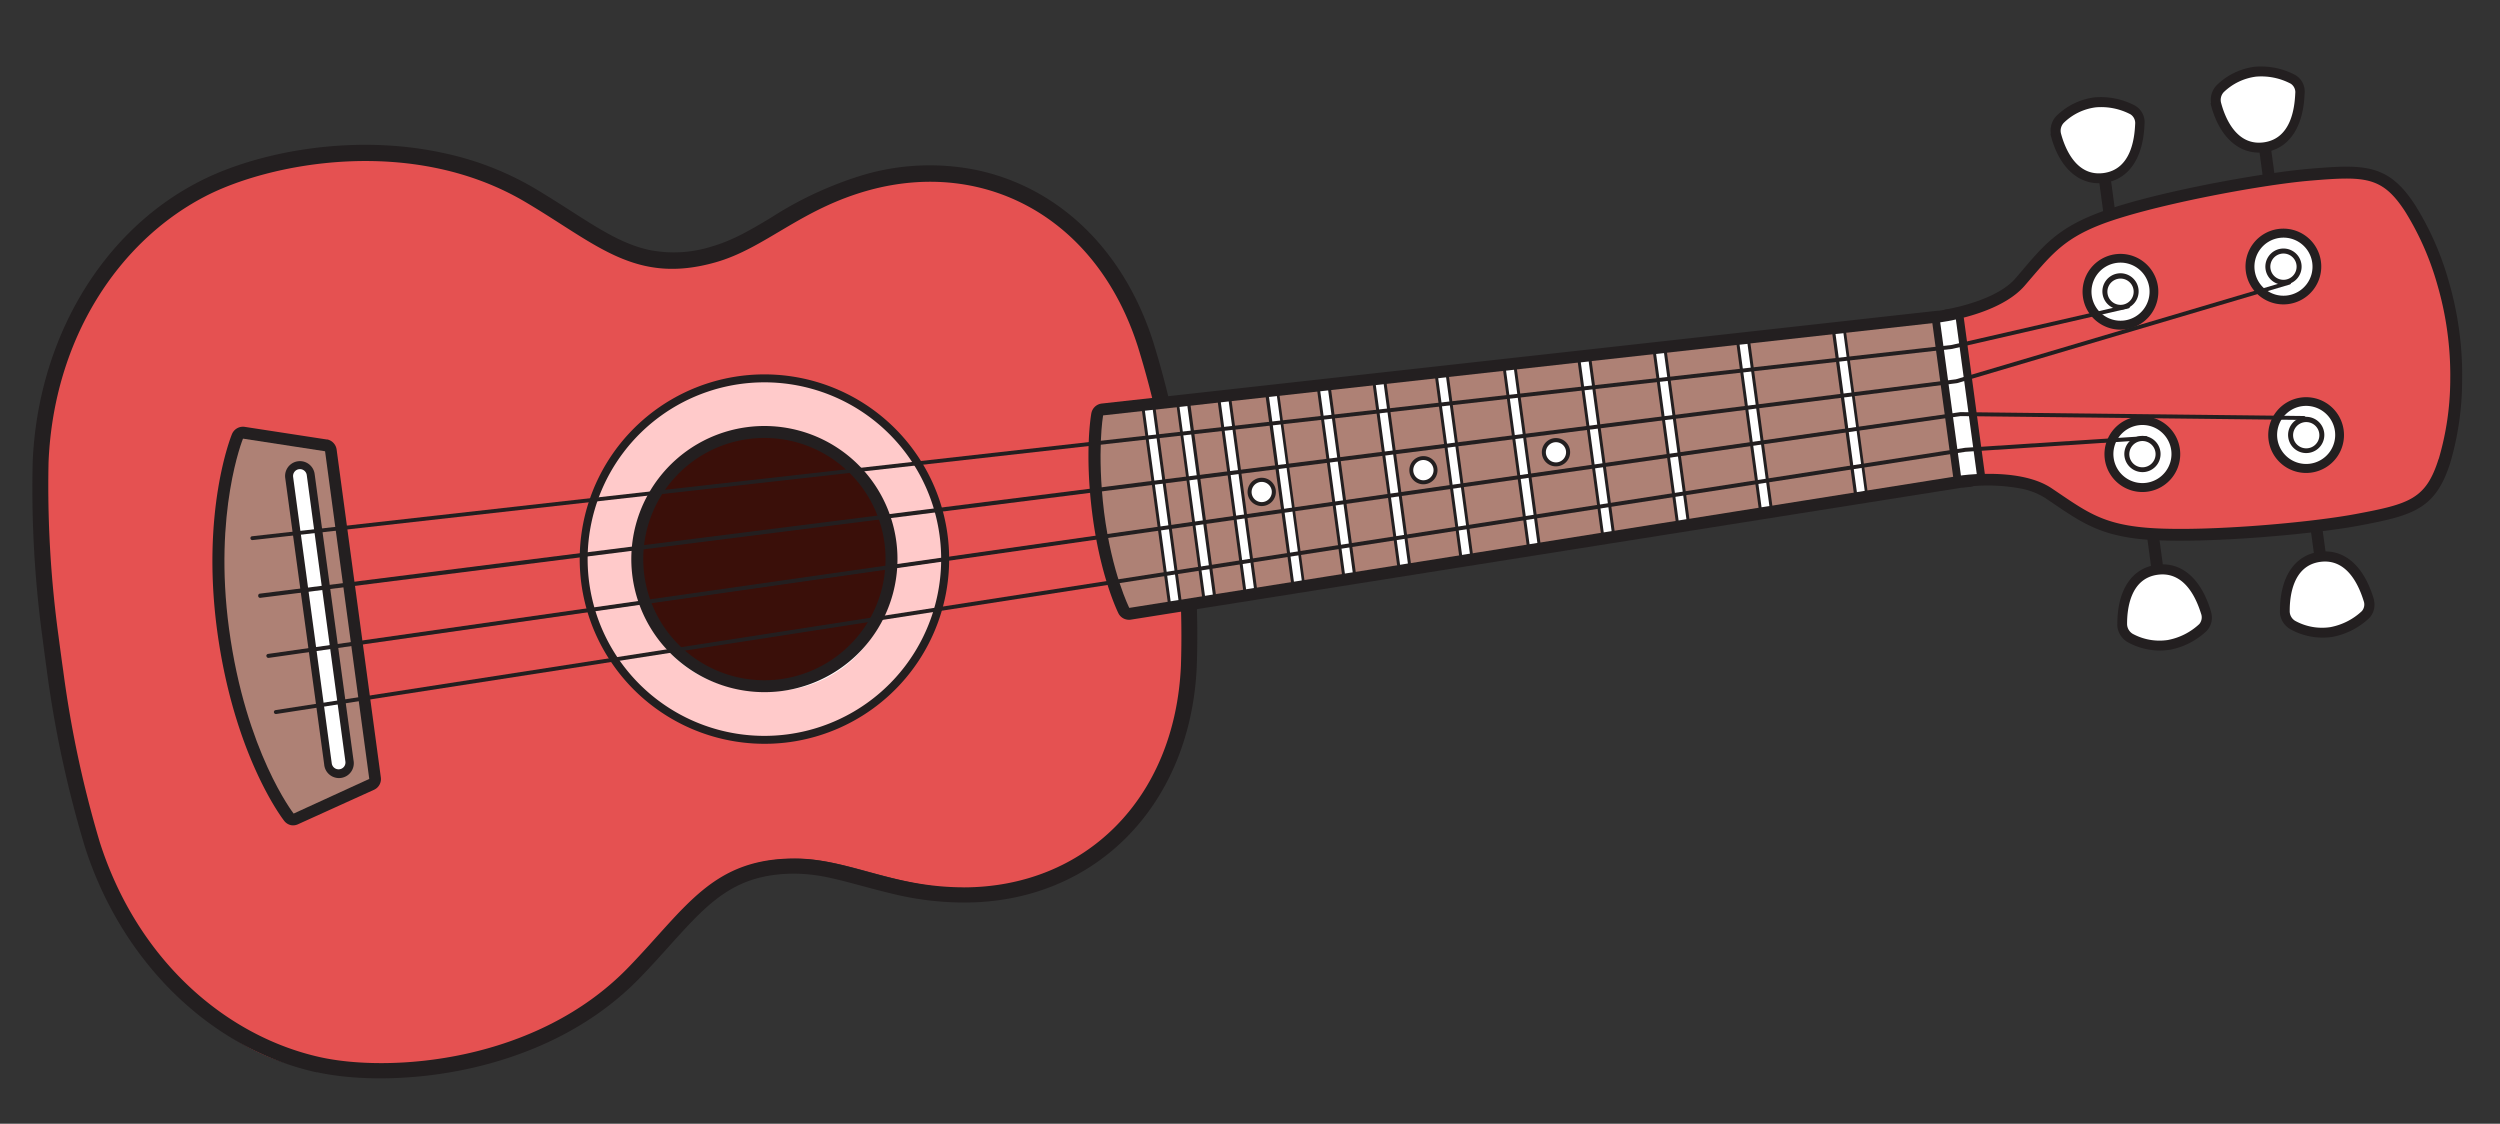 <svg xmlns="http://www.w3.org/2000/svg" viewBox="0 0 396 178"><rect x="0" y="0" width="396" height="178" fill="#333333" stroke="none"/><defs><style>.cls-1{fill:#e55151;}.cls-2{fill:#231f20;}.cls-3{fill:#fff;}.cls-4{fill:#ae8175;}.cls-5{fill:#ffcaca;}.cls-6{fill:#3a0f09;}</style></defs><g id="gitara"><path class="cls-1" d="M21.05,147.78c7.47,10.65,15.52,18.72,26.3,21.12,11.7,2.61,36.72,1.52,52-14.21,9.61-9.92,13-18.76,26.88-18.66,8.56.07,15.92,4.79,27.74,4.77,19.9,0,34-14.25,35-36.5.39-8.76.67-18.1-.52-26.94s-4.95-17-7.64-25.37a51.56,51.56,0,0,0-4.08-9.15,36.82,36.82,0,0,0-39.57-13.6c-11.41,3.11-15.59,9.07-23.82,11.41C100,44.42,95.72,38.2,83.82,31.18,65,20.05,41.23,24.78,30.63,30.39,16.72,37.78,7.41,53.7,6.54,74.42c-.36,8.64.69,18.28,1.93,28.2.12,1,.3,4.54.42,5.42a174.37,174.37,0,0,0,6.91,28.05A58.47,58.47,0,0,0,21.05,147.78Z"/><path class="cls-2" d="M189.57,105.55a146.27,146.27,0,0,0-1.44-26A146.75,146.75,0,0,0,182.62,54C178,39.7,167.91,29.86,155,27a37.21,37.21,0,0,0-17.88.6,58,58,0,0,0-14.95,6.85c-3.32,2-6.18,3.67-9.45,4.6a19.83,19.83,0,0,1-9.9.54c-4.17-.91-7.86-3.27-12.53-6.27-1.82-1.16-3.7-2.36-5.79-3.6A48,48,0,0,0,70.2,24.23C55.42,21,39.91,24.28,31.1,29,15.91,37,6,53.93,5.18,73.11a175.72,175.72,0,0,0,1.56,28c.11.92.59,4.47.71,5.35a177.64,177.64,0,0,0,6,27.69c5.86,18.29,19.93,32,36.71,35.71l.14,0c11.68,2.55,35.89.74,51.09-15,1.69-1.74,3.18-3.4,4.62-5,6.26-6.95,10.39-11.54,20.11-11.47a27,27,0,0,1,5.52.7c1.56.34,3.14.77,4.82,1.22s3.73,1,5.78,1.47a47.82,47.82,0,0,0,10.44,1.18C173.42,143,188.6,127.61,189.57,105.55Zm-36.92,35c-11.31,0-18.36-4.5-26.54-4.56-13.24-.11-17.37,7.74-26.56,17.23C85,168.28,61.87,169.94,50.68,167.45c-14.72-3.28-28.8-15.13-34.86-34A174.24,174.24,0,0,1,10,106.14c-.13-.84-.6-4.37-.72-5.3A176,176,0,0,1,7.69,73.22c.83-19.82,11.28-35,24.59-42,10.14-5.37,32.85-9.9,50.89.75,11.39,6.72,17.45,13.19,30.18,9.58,7.88-2.23,13.47-8.46,24.38-11.44,18.37-5,36,4.46,42.49,24.74a145.37,145.37,0,0,1,5.41,25,146.05,146.05,0,0,1,1.43,25.59C186.12,126.73,171.69,140.53,152.65,140.56Z"/><path class="cls-2" d="M361.3,42.19a1,1,0,0,1-1.07-.81l-3.38-25.1a.94.94,0,0,1,.81-1.06h0a.94.94,0,0,1,1.06.81l3.39,25.09a1,1,0,0,1-.81,1.07Z"/><path class="cls-2" d="M350.23,16.31a3.3,3.3,0,0,1,.93-2.85,10.54,10.54,0,0,1,6-2.89,11.6,11.6,0,0,1,6.37,1.29,3,3,0,0,1,1.52,2.33,3.43,3.43,0,0,1,0,.64c-.2,5.38-2.51,8.76-6.34,9.28s-7.08-2.22-8.46-7.34a3.4,3.4,0,0,1-.09-.46Z"/><path class="cls-3" d="M362.84,13.25a10,10,0,0,0-5.49-1.11,9,9,0,0,0-5.11,2.46,1.81,1.81,0,0,0-.4,1.76c.58,2.16,2.35,6.78,6.73,6.19s4.9-5.52,5-7.77A1.61,1.61,0,0,0,362.84,13.25Z"/><path class="cls-2" d="M335.92,47a.94.94,0,0,1-1.06-.81l-3.39-25.1a.94.94,0,0,1,.81-1.06h0a.94.94,0,0,1,1.06.81L336.73,46a.94.94,0,0,1-.81,1.06Z"/><path class="cls-2" d="M324.85,21.17a3.34,3.34,0,0,1,.94-2.86,10.54,10.54,0,0,1,6-2.89,11.69,11.69,0,0,1,6.37,1.29,3.05,3.05,0,0,1,1.53,2.34,3.39,3.39,0,0,1,0,.64c-.2,5.37-2.51,8.75-6.35,9.27s-7.08-2.21-8.45-7.34a2.42,2.42,0,0,1-.1-.45Z"/><path class="cls-3" d="M337.47,18.11A10,10,0,0,0,332,17a8.83,8.83,0,0,0-5.11,2.47,1.82,1.82,0,0,0-.41,1.75c.59,2.17,2.35,6.78,6.73,6.19s4.9-5.52,5-7.77A1.65,1.65,0,0,0,337.47,18.11Z"/><path class="cls-2" d="M365,69.32a.94.94,0,0,0-.81,1.06l3.39,25.1a.94.94,0,0,0,1.06.8h0a.94.94,0,0,0,.81-1.06L366,70.13a.94.94,0,0,0-1.06-.81Z"/><path class="cls-2" d="M361.15,97.2c0-.16,0-.31,0-.47,0-5.3,2.3-8.79,6.21-9.32s7,2.13,8.58,7.26a3.56,3.56,0,0,1,.14.63,3.06,3.06,0,0,1-.85,2.66,11.65,11.65,0,0,1-5.8,2.93,10.5,10.5,0,0,1-6.58-1.19A3.31,3.31,0,0,1,361.15,97.2Z"/><path class="cls-3" d="M374.12,96.8a10,10,0,0,1-5,2.54,8.84,8.84,0,0,1-5.57-1,1.79,1.79,0,0,1-.86-1.59c0-2.24.47-7.16,4.84-7.75s6.19,4,6.87,6.18A1.61,1.61,0,0,1,374.12,96.8Z"/><path class="cls-2" d="M339.21,71.36a1,1,0,0,0-.81,1.07l3.38,25.09a.94.94,0,0,0,1.06.81h0a.94.94,0,0,0,.81-1.06l-3.38-25.1a1,1,0,0,0-1.06-.81Z"/><path class="cls-2" d="M335.39,99.24a3.44,3.44,0,0,1,0-.46c0-5.31,2.29-8.79,6.21-9.32s7,2.13,8.58,7.26a4.75,4.75,0,0,1,.14.63,3,3,0,0,1-.85,2.65,11.58,11.58,0,0,1-5.8,2.93,10.53,10.53,0,0,1-6.59-1.18A3.31,3.31,0,0,1,335.39,99.24Z"/><path class="cls-3" d="M348.37,98.85a10,10,0,0,1-5,2.53,8.89,8.89,0,0,1-5.58-1,1.84,1.84,0,0,1-.86-1.59c0-2.24.47-7.16,4.85-7.75s6.19,4,6.87,6.17A1.65,1.65,0,0,1,348.37,98.85Z"/><path class="cls-2" d="M178.44,98.13a1.84,1.84,0,0,1-1.29-1c-.11-.23-2.88-5.85-4.14-15.81-1.23-9.69-.19-15.61-.14-15.86a1.9,1.9,0,0,1,1.65-1.54l132.37-14.7a1.46,1.46,0,0,1,.22,0s.45-.06,1.13-.18a1.83,1.83,0,0,1,1.44.33,1.88,1.88,0,0,1,.77,1.27L313.73,75a1.89,1.89,0,0,1-.39,1.43,1.94,1.94,0,0,1-1.31.7c-.69.06-1.11.13-1.14.13l-.21,0L179.14,98.15A1.82,1.82,0,0,1,178.44,98.13Z"/><path class="cls-1" d="M314.09,75.91c3.15-.15,5.54-.91,8.87,1.33,5.06,3.4,9.43,6.41,15.82,7.12,8.06.88,28.36-1,36.41-2.49,8.5-1.59,11.17-5.92,13.18-12.26,1.17-3.68.39-9,.47-13.43a51.51,51.51,0,0,0-.64-7.54c-.35-2.56-1.61-5.15-2.3-7.53-1-3.55-3.22-6.22-4.86-9.12-3.22-4.31-5.36-5-13.27-4.35-8.16.68-25.95,4.07-33.49,7.06-6,2.37-8.37,3.35-12.34,8-3.09,3.59-9,6.73-11.64,7.21Z"/><path class="cls-2" d="M390,60.26a51.53,51.53,0,0,0-.47-7.94,52.9,52.9,0,0,0-1.65-7.77,46.55,46.55,0,0,0-5.33-12.08c-2.23-3.43-4.34-5.1-7.28-5.74-2.41-.53-5.29-.34-9.4,0-7.93.66-26.12,4-34,7.19-5.95,2.35-8.24,5-11.7,9.1l-.91,1.06c-2.78,3.23-9.13,4.59-11,4.93a1.9,1.9,0,0,0-1.54,2.11L310,75.45a1.9,1.9,0,0,0,1.47,1.6,1.79,1.79,0,0,0,.57,0,28.28,28.28,0,0,1,8.17.36A10.92,10.92,0,0,1,324,78.91l1.16.78c3.62,2.46,6.24,4.24,10.57,5.18a29.13,29.13,0,0,0,3.12.5c8.47.93,26.9-.63,34.72-2.09,8.62-1.62,12.22-2.57,14.56-10A46.45,46.45,0,0,0,390,60.26Zm-3.74,12.48c-2,6.33-4.61,7.09-13.11,8.68-8.05,1.51-26.11,3-34.16,2.07-6.4-.7-8.94-2.74-14-6.14-3.93-2.65-10.44-2.39-13.15-2.15l-3.29-24.34c2.68-.48,9-2,12.11-5.55,4-4.63,5.89-7.27,11.87-9.64,7.54-3,25.33-6.38,33.49-7.06,8.62-.72,11.33-.68,14.95,4.89a44.94,44.94,0,0,1,5.1,11.58,50.37,50.37,0,0,1,1.59,7.5,50.93,50.93,0,0,1,.46,7.64A44.88,44.88,0,0,1,386.28,72.74Z"/><path class="cls-4" d="M310.61,75.33h0s.47-.07,1.25-.14l-3.29-24.34c-.77.14-1.24.2-1.24.2h0L174.73,65.8s-1,5.77.15,15.29c1.24,9.75,4,15.2,4,15.2Z"/><path class="cls-2" d="M253.93,84.79a.48.48,0,0,1-.18-.08.46.46,0,0,1-.18-.32l-3.64-26.93a.44.44,0,0,1,.1-.35.44.44,0,0,1,.32-.18l1.25-.14a.38.38,0,0,1,.15,0,.47.47,0,0,1,.37.39l3.63,26.88a.49.49,0,0,1-.4.53l-1.24.19Z"/><polygon class="cls-3" points="254.03 84.33 255.28 84.13 251.65 57.26 250.4 57.4 254.03 84.33"/><path class="cls-2" d="M231.49,88.36a.46.46,0,0,1-.19-.08.49.49,0,0,1-.18-.32l-3.78-28a.47.47,0,0,1,.1-.36.43.43,0,0,1,.32-.17L229,59.3a.26.26,0,0,1,.15,0,.47.47,0,0,1,.37.39l3.77,27.94a.48.48,0,0,1-.4.53l-1.24.2Z"/><polygon class="cls-3" points="231.59 87.9 232.83 87.7 229.06 59.77 227.81 59.91 231.59 87.9"/><path class="cls-2" d="M265.79,82.9a.37.37,0,0,1-.18-.08.48.48,0,0,1-.19-.31l-3.56-26.38a.48.48,0,0,1,.42-.53l1.25-.14h.15a.48.48,0,0,1,.37.4l3.55,26.31a.48.48,0,0,1-.39.53l-1.25.2A.33.33,0,0,1,265.79,82.9Z"/><polygon class="cls-3" points="265.89 82.44 267.13 82.24 263.58 55.93 262.33 56.07 265.89 82.44"/><path class="cls-2" d="M242.18,86.66a.46.46,0,0,1-.19-.08.49.49,0,0,1-.18-.32L238.1,58.77a.49.49,0,0,1,.09-.35.52.52,0,0,1,.32-.18l1.25-.14h.16a.46.46,0,0,1,.36.4L244,85.94a.48.48,0,0,1-.4.53l-1.24.19A.48.48,0,0,1,242.18,86.66Z"/><polygon class="cls-3" points="242.28 86.2 243.52 86 239.82 58.57 238.56 58.71 242.28 86.2"/><path class="cls-2" d="M278.93,80.81a.37.37,0,0,1-.18-.08.45.45,0,0,1-.19-.31l-3.48-25.75a.51.51,0,0,1,.1-.36.49.49,0,0,1,.32-.18l1.25-.13h.15a.48.48,0,0,1,.37.4l3.47,25.69a.47.47,0,0,1-.39.53l-1.25.2A.32.32,0,0,1,278.93,80.81Z"/><polygon class="cls-3" points="279.03 80.35 280.27 80.16 276.8 54.47 275.55 54.6 279.03 80.35"/><path class="cls-2" d="M294,78.41a.37.37,0,0,1-.18-.08.47.47,0,0,1-.19-.32l-3.38-25a.48.48,0,0,1,.1-.36.43.43,0,0,1,.32-.17l1.25-.14a.38.38,0,0,1,.15,0,.47.47,0,0,1,.37.39l3.37,25a.48.48,0,0,1-.4.53l-1.24.2A.47.47,0,0,1,294,78.41Z"/><polygon class="cls-3" points="290.75 52.91 294.13 77.95 295.37 77.75 292 52.78 290.75 52.91"/><path class="cls-2" d="M185.33,95.7a.37.37,0,0,1-.18-.08.45.45,0,0,1-.19-.31l-4.07-30.18a.46.46,0,0,1,.09-.36.44.44,0,0,1,.32-.17l1.25-.14h.15a.49.49,0,0,1,.37.4L187.14,95a.47.47,0,0,1-.4.53l-1.24.2A.32.32,0,0,1,185.33,95.7Z"/><polygon class="cls-3" points="185.43 95.24 186.67 95.05 182.6 64.92 181.35 65.06 185.43 95.24"/><path class="cls-2" d="M221.67,89.92a.42.42,0,0,1-.18-.08.51.51,0,0,1-.19-.32l-3.84-28.45a.51.51,0,0,1,.1-.36.49.49,0,0,1,.32-.18l1.25-.14h.15a.48.48,0,0,1,.37.4l3.83,28.4a.47.47,0,0,1-.39.53l-1.24.2A.55.55,0,0,1,221.67,89.92Z"/><polygon class="cls-3" points="221.77 89.46 223.01 89.26 219.18 60.86 217.93 61 221.77 89.46"/><path class="cls-2" d="M190.77,94.84a.49.49,0,0,1-.18-.08.51.51,0,0,1-.19-.32l-4-29.92a.48.48,0,0,1,.1-.35.46.46,0,0,1,.32-.18l1.25-.14a.26.26,0,0,1,.15,0,.47.47,0,0,1,.37.39l4,29.87a.48.48,0,0,1-.39.53l-1.25.19Z"/><polygon class="cls-3" points="190.87 94.38 192.11 94.18 188.08 64.32 186.83 64.46 190.87 94.38"/><path class="cls-2" d="M197.28,93.8a.37.37,0,0,1-.18-.08.51.51,0,0,1-.19-.31l-4-29.62a.45.45,0,0,1,.09-.35.46.46,0,0,1,.32-.18l1.25-.14a.37.37,0,0,1,.15,0,.47.47,0,0,1,.37.4l4,29.55a.47.47,0,0,1-.39.53l-1.25.2A.5.5,0,0,1,197.28,93.8Z"/><polygon class="cls-3" points="197.38 93.34 198.62 93.14 194.63 63.59 193.38 63.73 197.38 93.34"/><path class="cls-2" d="M212.92,91.31a.45.45,0,0,1-.36-.39L208.66,62a.45.45,0,0,1,.1-.35.47.47,0,0,1,.32-.18l1.25-.14h.15a.48.48,0,0,1,.37.4l3.89,28.81a.47.47,0,0,1-.4.53l-1.24.2A.37.37,0,0,1,212.92,91.31Z"/><polygon class="cls-3" points="213.03 90.85 214.27 90.66 210.38 61.84 209.13 61.98 213.03 90.85"/><path class="cls-2" d="M204.86,92.6a.51.51,0,0,1-.18-.09.48.48,0,0,1-.19-.31l-4-29.26a.48.48,0,0,1,.42-.53l1.25-.14h.15a.48.48,0,0,1,.37.4l3.94,29.19a.46.46,0,0,1-.39.53l-1.25.2A.48.48,0,0,1,204.86,92.6Z"/><polygon class="cls-3" points="204.96 92.14 206.2 91.94 202.26 62.74 201.01 62.88 204.96 92.14"/><path class="cls-2" d="M92.09,92.48A29.26,29.26,0,1,1,125,117.56,29.29,29.29,0,0,1,92.09,92.48Z"/><path class="cls-5" d="M124.83,116.31a28,28,0,1,1,24-31.49A28,28,0,0,1,124.83,116.31Z"/><path class="cls-3" d="M101.64,93.63A21.1,21.1,0,0,1,119.7,69.92c11.52-1.55,19.6,6.56,21.15,18.08a18.69,18.69,0,0,1-15.35,21.18C114,111,103.19,105.15,101.64,93.63Z"/><path class="cls-2" d="M100.19,91.38a21.08,21.08,0,1,1,23.71,18.07A21.1,21.1,0,0,1,100.19,91.38Z"/><path class="cls-6" d="M123.65,107.58A19.19,19.19,0,1,1,140.1,86,19.2,19.2,0,0,1,123.65,107.58Z"/><path class="cls-2" d="M46.1,130.71A1.87,1.87,0,0,1,45,130c-.33-.42-7.94-10.4-10.61-30.16C31.87,81,36.54,69.26,36.74,68.77a1.89,1.89,0,0,1,2-1.16l13,2,.11,0a1.9,1.9,0,0,1,1.47,1.59l7,51.91a1.87,1.87,0,0,1-1.09,2l-12,5.44A1.85,1.85,0,0,1,46.1,130.71Z"/><path class="cls-4" d="M46.51,128.87s-7.6-9.77-10.23-29.26c-2.5-18.55,2.21-30.13,2.21-30.13l13,2,7,51.9Z"/><path class="cls-2" d="M244.25,71.94a2.24,2.24,0,1,1,2.51,1.91A2.22,2.22,0,0,1,244.25,71.94Z"/><path class="cls-3" d="M246.68,73.23a1.6,1.6,0,1,1,1.37-1.81A1.61,1.61,0,0,1,246.68,73.23Z"/><path class="cls-2" d="M223.26,74.77a2.23,2.23,0,1,1,2.51,1.92A2.22,2.22,0,0,1,223.26,74.77Z"/><path class="cls-3" d="M225.68,76.06a1.6,1.6,0,0,1-.43-3.18,1.62,1.62,0,0,1,1.81,1.38A1.6,1.6,0,0,1,225.68,76.06Z"/><path class="cls-2" d="M197.64,78.23a2.24,2.24,0,1,1,2.51,1.91A2.23,2.23,0,0,1,197.64,78.23Z"/><path class="cls-3" d="M200.07,79.52a1.6,1.6,0,1,1,1.37-1.8A1.61,1.61,0,0,1,200.07,79.52Z"/><path class="cls-2" d="M45.18,75.71a2.35,2.35,0,0,1,4.66-.63L56,120.45a2.35,2.35,0,1,1-4.65.63Z"/><path class="cls-3" d="M53.78,121.85a1.09,1.09,0,0,1-1.23-.94L46.43,75.54a1.09,1.09,0,0,1,.93-1.22h0a1.09,1.09,0,0,1,1.23.93l6.12,45.37a1.08,1.08,0,0,1-.93,1.23Z"/><path class="cls-2" d="M306.09,51.24a1.22,1.22,0,0,1,.25-.94,1.24,1.24,0,0,1,.84-.49s.46-.06,1.17-.18c.34-.07.75-.14,1.2-.24a1.22,1.22,0,0,1,1,.2,1.26,1.26,0,0,1,.53.86l3.3,24.49a1.25,1.25,0,0,1-.27,1,1.28,1.28,0,0,1-.9.46c-.46,0-.87,0-1.22.08-.72.07-1.16.13-1.18.14a1.27,1.27,0,0,1-.94-.24,1.28,1.28,0,0,1-.49-.84Z"/><path class="cls-3" d="M308.57,50.86c-.77.14-1.24.2-1.24.2h0l3.28,24.26h0s.47-.07,1.25-.14l1.26-.09-3.31-24.49C309.35,50.72,308.93,50.8,308.57,50.86Z"/><path class="cls-2" d="M329.93,47a6,6,0,1,1,6.77,5.16A6,6,0,0,1,329.93,47Z"/><path class="cls-3" d="M336.51,50.76a4.6,4.6,0,1,1,3.94-5.18A4.61,4.61,0,0,1,336.51,50.76Z"/><path class="cls-2" d="M333.05,46.58A2.87,2.87,0,1,1,336.28,49,2.88,2.88,0,0,1,333.05,46.58Z"/><path class="cls-3" d="M333.83,46.48a2.08,2.08,0,1,1,2.34,1.79A2.08,2.08,0,0,1,333.83,46.48Z"/><path class="cls-2" d="M355.74,43a6,6,0,1,1,6.77,5.16A6,6,0,0,1,355.74,43Z"/><path class="cls-3" d="M362.32,46.8a4.6,4.6,0,1,1,3.94-5.18A4.6,4.6,0,0,1,362.32,46.8Z"/><path class="cls-2" d="M358.86,42.62a2.87,2.87,0,1,1,3.23,2.46A2.87,2.87,0,0,1,358.86,42.62Z"/><path class="cls-3" d="M359.64,42.52A2.08,2.08,0,1,1,362,44.3,2.08,2.08,0,0,1,359.64,42.52Z"/><path class="cls-2" d="M333.4,72.72a6,6,0,1,1,6.77,5.16A6,6,0,0,1,333.4,72.72Z"/><path class="cls-3" d="M338.75,67.36a4.6,4.6,0,1,0,5.17,3.94A4.6,4.6,0,0,0,338.75,67.36Z"/><path class="cls-2" d="M336.52,72.3a2.87,2.87,0,1,1,3.23,2.46A2.88,2.88,0,0,1,336.52,72.3Z"/><path class="cls-3" d="M337.3,72.2A2.08,2.08,0,1,1,339.64,74,2.07,2.07,0,0,1,337.3,72.2Z"/><path class="cls-2" d="M359.34,69.7a6,6,0,1,1,6.77,5.16A6,6,0,0,1,359.34,69.7Z"/><path class="cls-3" d="M364.69,64.33a4.6,4.6,0,1,0,5.17,4A4.61,4.61,0,0,0,364.69,64.33Z"/><path class="cls-2" d="M362.46,69.28a2.87,2.87,0,1,1,3.23,2.46A2.87,2.87,0,0,1,362.46,69.28Z"/><path class="cls-3" d="M363.24,69.17A2.08,2.08,0,1,1,365.58,71,2.08,2.08,0,0,1,363.24,69.17Z"/><path class="cls-2" d="M39.67,85.28h0a.3.3,0,0,1,.28-.34L309.09,54.65,337,48.24a.31.31,0,0,1,.14.61L309.2,55.27,40,85.55A.31.31,0,0,1,39.67,85.28Z"/><path class="cls-2" d="M43.39,112.83a.31.31,0,0,1,.26-.35L311.28,70.93l28.59-1.85a.33.33,0,0,1,.34.3.31.31,0,0,1-.3.33l-28.56,1.85L43.75,113.1a.32.32,0,0,1-.36-.26Z"/><path class="cls-2" d="M40.9,94.38h0a.31.31,0,0,1,.27-.35L309.82,60.08l52.69-15.61a.31.31,0,0,1,.18.6L310,60.69l-268.7,34A.31.31,0,0,1,40.9,94.38Z"/><path class="cls-2" d="M42.19,103.94a.32.32,0,0,1,.26-.36l268.07-38.3,54.42.62a.31.31,0,1,1,0,.62l-54.38-.61-268,38.3a.31.31,0,0,1-.35-.27Z"/></g></svg>